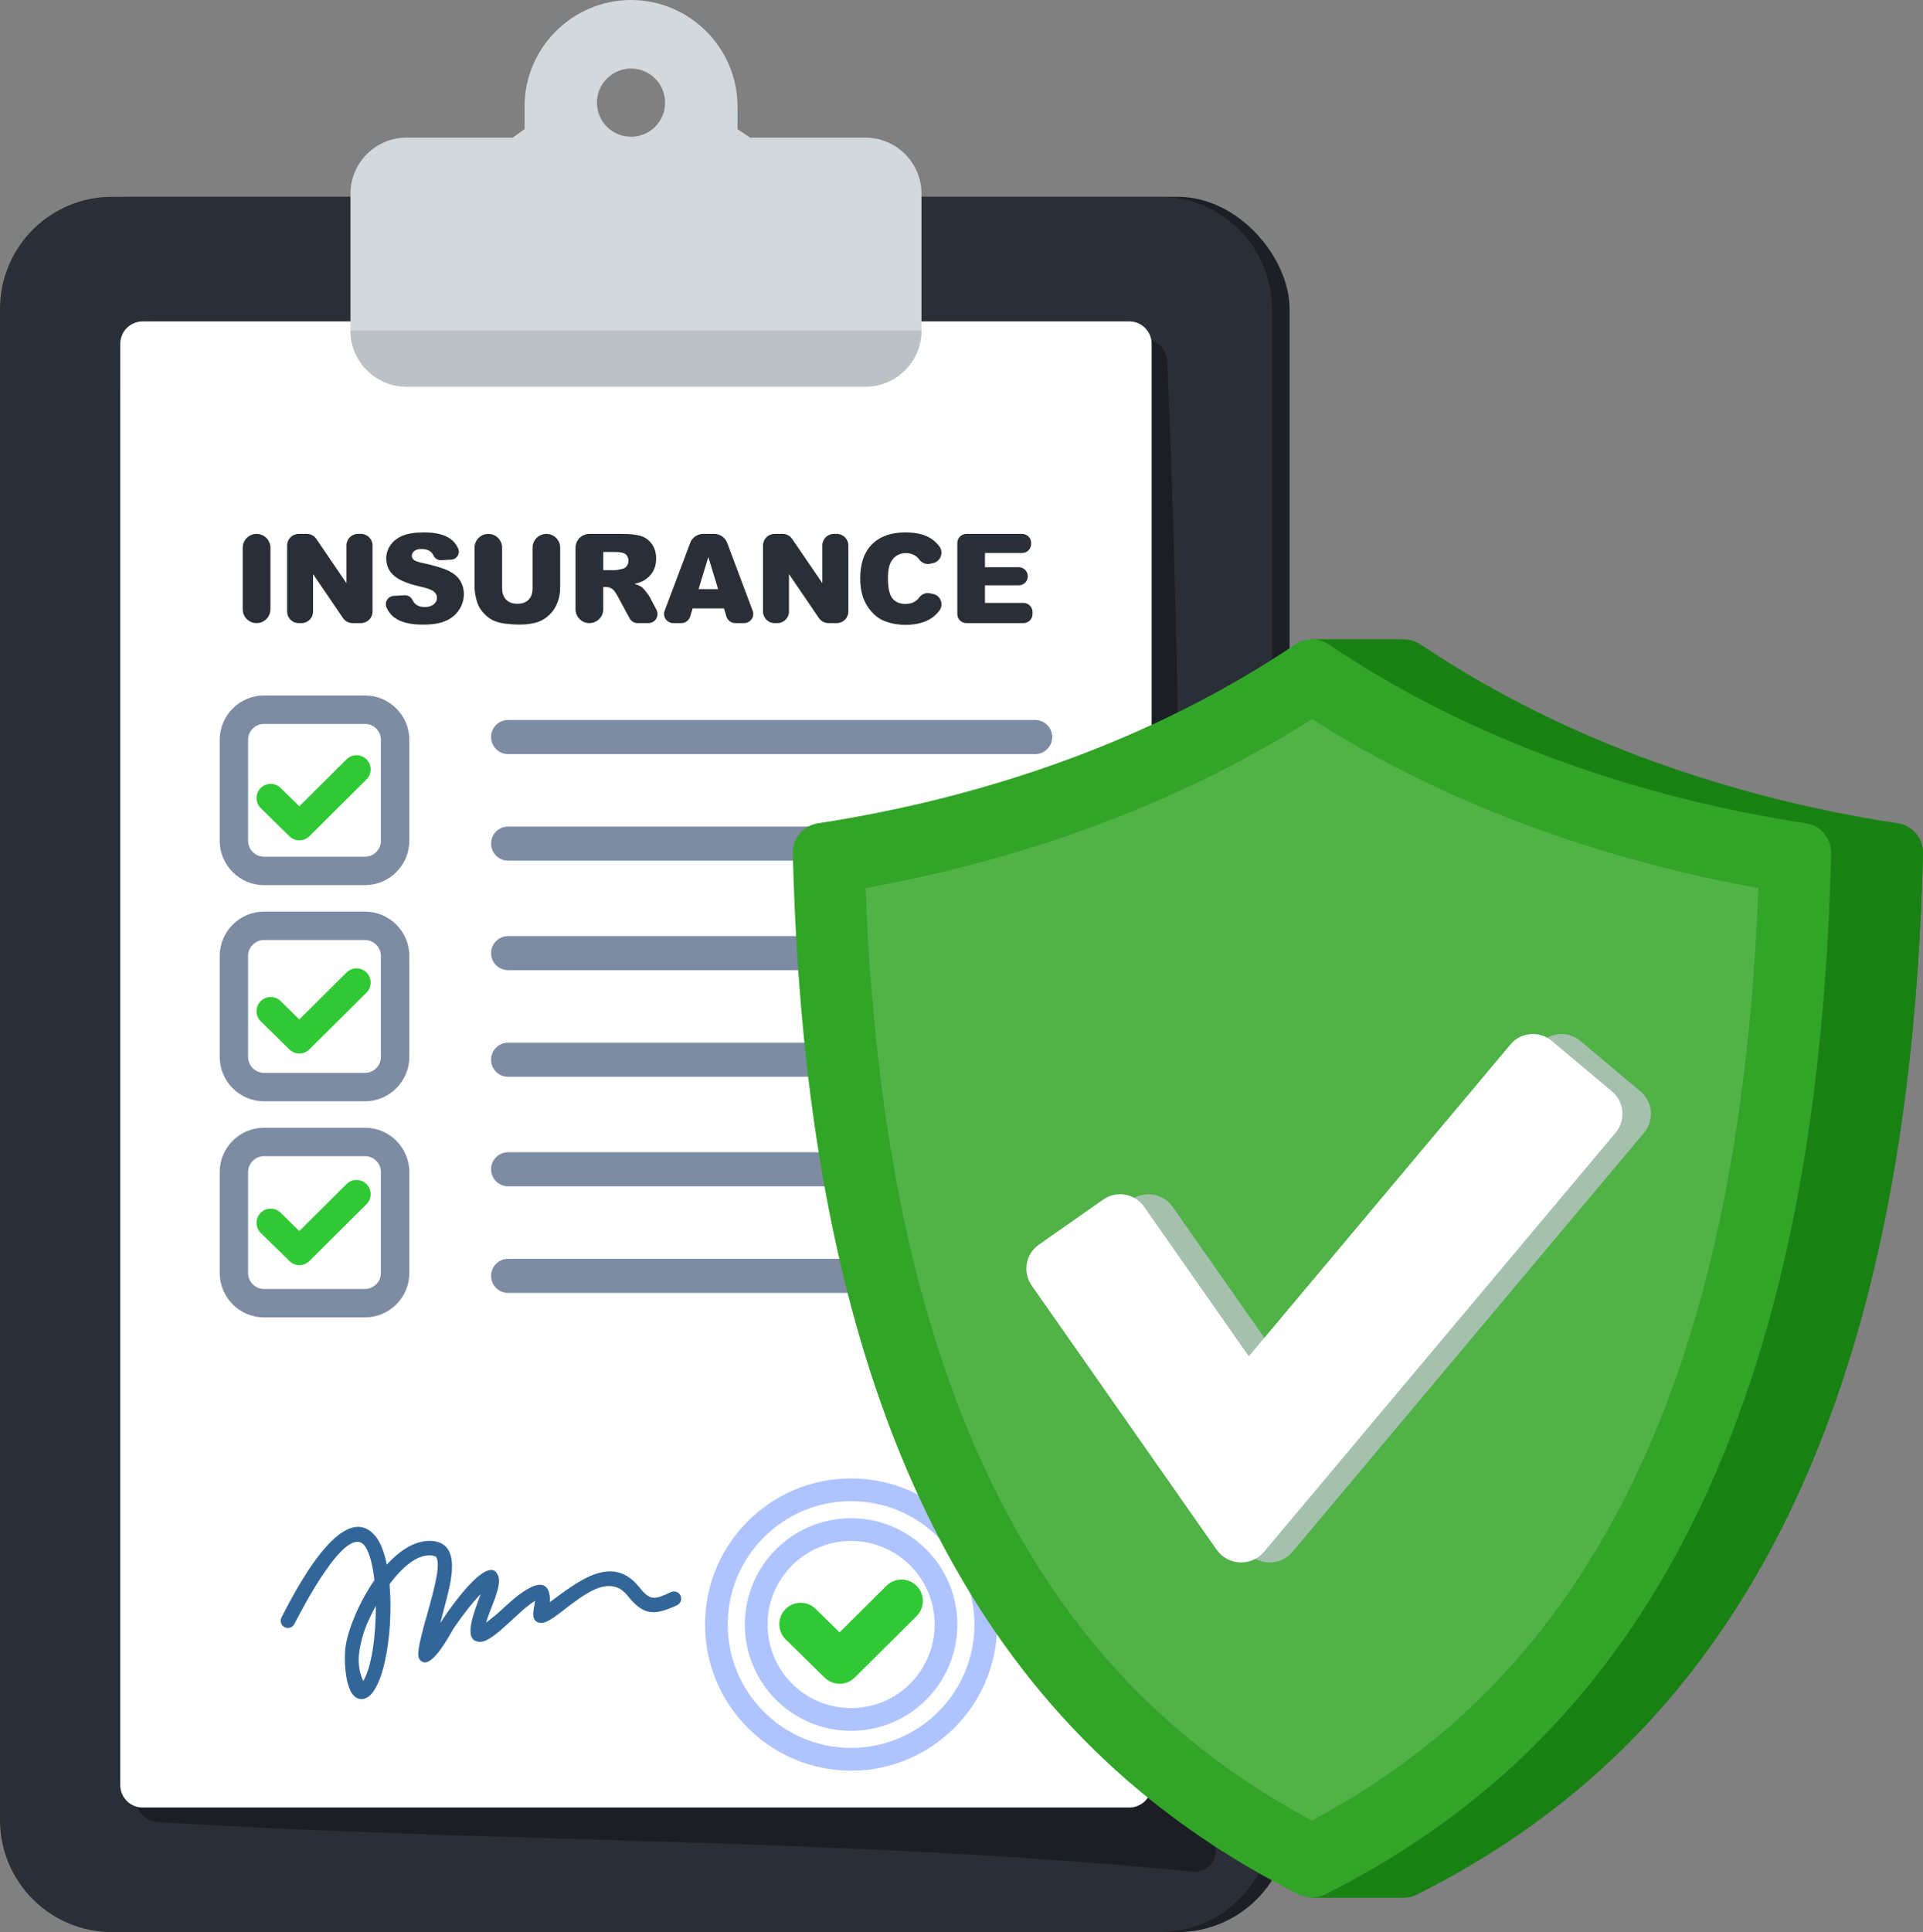 <?xml version="1.0" encoding="UTF-8"?><svg id="_レイヤー_2" xmlns="http://www.w3.org/2000/svg" width="2115.96" height="2125.41" viewBox="0 0 2115.96 2125.41"><rect x="0" y="0" width="2115.96" height="2125.41" fill="#808080" stroke="none"/><defs><style>.cls-1,.cls-2,.cls-3,.cls-4,.cls-5,.cls-6,.cls-7,.cls-8,.cls-9,.cls-10,.cls-11,.cls-12,.cls-13,.cls-14,.cls-15,.cls-16{stroke-width:0px;}.cls-1,.cls-2,.cls-3,.cls-4,.cls-5,.cls-6,.cls-7,.cls-9,.cls-10,.cls-11,.cls-12,.cls-14,.cls-16{fill-rule:evenodd;}.cls-1,.cls-15{fill:#fff;}.cls-2{fill:#198114;}.cls-3{fill:#bcc1c6;}.cls-4{fill:#30c935;}.cls-5{fill:#32a428;}.cls-6{fill:#000;opacity:.35;}.cls-7{fill:#a5c1ae;}.cls-8,.cls-11{fill:#2a2f37;}.cls-9{fill:#7d8ca2;}.cls-10{fill:#336698;}.cls-12{fill:#d3d8dd;}.cls-13{fill:#1c1f25;}.cls-14{fill:#afc4ff;}.cls-16{fill:#50b247;}</style></defs><g id="_饑1"><rect class="cls-13" x="19.41" y="216.48" width="1399.55" height="1908.93" rx="123.25" ry="123.25"/><path class="cls-8" d="M123.25,216.48h1153.05c68.03,0,123.25,55.23,123.25,123.25v1662.42c0,68.03-55.23,123.25-123.25,123.25H123.25c-68.03,0-123.25-55.23-123.25-123.25V339.73c0-68.03,55.23-123.25,123.25-123.25Z"/><path class="cls-6" d="M156.99,353.55l1102.82,19.72c13.56.24,24.08,11.14,24.65,24.65,23.52,552.05,10.32,1090.9,53.4,1636.42,1.06,13.48-11.18,25.97-24.65,24.65-385.4-37.66-753.56-31.11-1138.97-54.63-13.51-.82-24.5-11.09-24.65-24.65l-17.26-1601.51c-.15-13.56,11.09-24.89,24.65-24.65Z"/><path class="cls-15" d="M157,353.55h1085.56c13.6,0,24.65,11.05,24.65,24.65v1585.49c0,13.61-11.05,24.65-24.65,24.65H156.99c-13.6,0-24.65-11.05-24.65-24.65V378.2c0-13.61,11.05-24.65,24.65-24.65Z"/><path class="cls-12" d="M447.25,151.41h116.92l13-9.27v-24.98c0-64.44,52.73-117.16,117.17-117.16h0c64.44,0,117.16,52.72,117.16,117.16v24.98l13.97,9.27h126.83c33.9,0,61.63,27.73,61.63,61.63v150.68c0,33.89-27.73,61.63-61.63,61.63h-505.05c-33.89,0-61.63-27.73-61.63-61.63v-150.68c0-33.9,27.73-61.63,61.63-61.63h0ZM694.34,75.44c-20.72,0-37.51,16.79-37.51,37.51s16.79,37.51,37.51,37.51,37.51-16.79,37.51-37.51-16.79-37.51-37.51-37.51Z"/><path class="cls-3" d="M1013.93,363.72c0,33.89-27.73,61.63-61.63,61.63h-505.05c-33.89,0-61.63-27.73-61.63-61.63h628.3Z"/><path class="cls-10" d="M309.74,1779.25c12.16-23.39,66.28-132.15,102.86-90.07,5.92,6.81,10.19,18.18,12.99,31.98,14.75-16.13,31.81-27.09,49.27-26.07,34.65,2.03,20.36,48.53,15.11,69.28-1.72,6.77-3.59,13.89-5.52,21.07,4.04-6.21,8.09-12.32,11.96-17.45,4.1-5.45,42.93-59.88,51.96-34.07,4.02,11.48-8.98,35.05-13.5,51.01,5.14-3.92,9.57-7.29,16.31-13.37,7.13-6.43,49.48-48.98,53.75-15.66.28,2.22.23,4.39-.02,6.55,29.86-21.61,68.15-54.37,98.49-16.53,12.1,15.1,16.35,14,34.66,5.56,3.93-1.97,8.72-.37,10.68,3.56,1.97,3.93.37,8.72-3.56,10.68-25.91,11.92-37.12,11.42-54.8-10.62-28.45-35.46-76.87,31.17-95.01,30.16-12.94-.72-7.78-15.48-6.53-24.25-17.75,10.07-45.46,45.09-60.35,45.08-20.25-.01-7.13-31.85.46-52.58-10.87,11.23-20.26,24.14-29.16,36.79-3.51,4.99-26.96,52.33-38.53,34.4-7.51-11.63,29.51-98.34,18.32-112.37-2.47-.86-2.92-1.19-5.59-1.35-15.58-.89-31.85,13.52-45.36,31.72,5.06,57.07-8.64,132.98-34.01,125.93-15.56-4.32-16.35-44.41-14.31-57.71,2.99-19.46,14.91-48.48,31.67-72.6-1.76-15.98-5.06-29.44-10.03-36.92-19.73-29.75-72.25,73.98-78.02,85.08-2,3.92-6.79,5.48-10.71,3.48-3.92-2-5.47-6.79-3.48-10.71h0ZM413.51,1766.46c-7.01,12.78-12.2,25.13-14.58,33.76-5.25,19.08-6.36,32.65.72,48.95,9.17-14.71,14.06-49.75,13.85-82.71Z"/><path class="cls-11" d="M1063.35,587.3h61.31c5.51,0,9.98,4.47,9.98,9.98v1.02c0,5.51-4.47,9.98-9.98,9.98h-40.86v15.65h37.17c5.51,0,9.98,4.47,9.98,9.98h0c0,5.51-4.47,9.98-9.98,9.98h-37.17v19.33h42.35c5.51,0,9.98,4.47,9.98,9.98v2.27c0,5.51-4.47,9.98-9.98,9.98h-62.8c-5.51,0-9.98-4.47-9.98-9.98v-78.19c0-5.51,4.47-9.98,9.98-9.98h0ZM282.31,587.3h0c8.43,0,15.26,6.83,15.26,15.26v67.63c0,8.43-6.83,15.26-15.26,15.26h0c-8.43,0-15.26-6.83-15.26-15.26v-67.63c0-8.43,6.83-15.26,15.26-15.26h0ZM328.63,587.3h8.98c4.2,0,8.13,2.08,10.5,5.55l33.09,48.61v-41.46c0-7.01,5.69-12.7,12.7-12.7h3.31c7.01,0,12.7,5.69,12.7,12.7v72.75c0,7.02-5.69,12.7-12.7,12.7h-9.29c-4.2,0-8.13-2.08-10.5-5.55l-32.93-48.38v41.23c0,7.02-5.69,12.7-12.7,12.7h-3.15c-7.01,0-12.7-5.69-12.7-12.7v-72.75c0-7.01,5.69-12.7,12.7-12.7h0ZM462.93,667.32c1.37.29,2.84.44,4.41.44,4.32,0,7.69-1.02,9.96-3.05,2.43-2.03,3.53-4.38,3.53-7.04s-1.1-4.85-3.29-6.81c-2.2-2.03-7.37-3.91-15.53-5.71-13.34-2.97-22.75-6.97-28.48-11.9-5.73-4.93-8.55-11.27-8.55-18.94,0-5.01,1.41-9.78,4.39-14.25,2.9-4.46,7.3-7.98,13.18-10.57,5.88-2.58,13.96-3.83,24.16-3.83,12.63,0,22.2,2.35,28.79,7.04,3.75,2.63,6.61,6.16,8.62,10.6,2.52,5.55-1.31,11.9-7.39,12.27l-11.23.67c-3.55.21-6.93-1.73-8.42-4.97-.83-1.82-1.92-3.27-3.24-4.33-2.43-2.04-5.8-3.05-10.04-3.05-3.53,0-6.2.78-8,2.27-1.8,1.49-2.67,3.29-2.67,5.4,0,1.57.71,2.97,2.12,4.23,1.41,1.33,4.79,2.5,10.2,3.6,13.26,2.9,22.75,5.79,28.48,8.69,5.73,2.9,9.96,6.5,12.55,10.88,2.59,4.3,3.92,9.16,3.92,14.48,0,6.34-1.72,12.13-5.26,17.45-3.45,5.32-8.32,9.31-14.59,12.05-6.28,2.74-14.12,4.15-23.69,4.15h-.98s-1.03,0-1.03,0c-13.34,0-23.44-2.48-30.4-7.44-3.96-2.77-6.98-6.51-9.1-11.19-2.66-5.86,1.38-12.57,7.81-12.95l11.85-.71c3.75-.23,7.32,1.82,8.89,5.24.88,1.92,2.03,3.45,3.42,4.57,1.52,1.27,3.4,2.17,5.61,2.69v.02h0ZM601.21,587.3h0c8.39,0,15.18,6.8,15.18,15.18v43.29c0,5.79-.86,11.27-2.75,16.36-1.8,5.17-4.63,9.71-8.47,13.54-3.84,3.84-7.92,6.57-12.16,8.14-5.88,2.19-13.02,3.29-21.26,3.29-4.79,0-10.04-.39-15.69-1.02-5.65-.7-10.35-2.03-14.2-3.99-3.77-1.96-7.22-4.78-10.36-8.45-3.22-3.68-5.34-7.44-6.51-11.27-1.88-6.26-2.82-11.82-2.82-16.59v-43.29c0-8.38,6.8-15.18,15.18-15.18h0c8.38,0,15.18,6.8,15.18,15.18v44.7c0,5.32,1.49,9.47,4.47,12.52,2.98,2.97,7.06,4.46,12.32,4.46s9.33-1.49,12.32-4.46c2.9-2.9,4.39-7.12,4.39-12.52v-44.7c0-8.38,6.79-15.18,15.18-15.18h0ZM633.26,670.19v-67.63c0-8.43,6.83-15.26,15.26-15.26h35.42c9.33,0,16.55.78,21.5,2.43,4.94,1.57,8.94,4.62,12,8.92,3.06,4.38,4.55,9.7,4.55,15.97,0,5.4-1.18,10.1-3.53,14.09-2.27,3.99-5.49,7.12-9.57,9.63-2.59,1.57-6.2,2.82-10.67,3.91,3.61,1.17,6.28,2.35,7.93,3.6,1.09.78,2.67,2.51,4.78,5.17,2.12,2.58,3.53,4.62,4.24,6.1l7.18,13.73c3.48,6.65-1.34,14.61-8.84,14.61h-11.93c-3.66,0-7.03-2.01-8.78-5.23l-13.41-24.75c-2.04-3.83-3.92-6.34-5.49-7.51-2.2-1.49-4.71-2.27-7.45-2.27h-2.67v24.5c0,8.43-6.83,15.26-15.26,15.26h0c-8.43,0-15.26-6.83-15.26-15.26h0ZM663.78,627.22h12.79c1.41,0,4.08-.47,8.08-1.41,2.04-.39,3.69-1.41,4.94-3.05,1.26-1.64,1.88-3.6,1.88-5.71,0-3.21-.94-5.64-2.98-7.28-2.04-1.72-5.8-2.58-11.37-2.58h-13.34v20.04h0ZM796.6,669.25h-34.44l-2.76,9.06c-1.29,4.24-5.21,7.14-9.65,7.14h-8.95c-7.05,0-11.92-7.04-9.44-13.64l28.09-74.6c2.24-5.96,7.95-9.91,14.32-9.91h12.08c6.37,0,12.08,3.95,14.32,9.92l28.03,74.6c2.48,6.59-2.4,13.63-9.44,13.63h-9.74c-4.44,0-8.35-2.9-9.65-7.14l-2.76-9.06h0ZM790.16,648.04l-10.75-35.3-10.75,35.3h21.5ZM852.29,587.3h8.9c4.2,0,8.13,2.08,10.49,5.54l33.17,48.62v-41.46c0-7.01,5.69-12.7,12.71-12.7h3.23c7.02,0,12.7,5.69,12.7,12.7v72.75c0,7.02-5.68,12.7-12.7,12.7h-9.21c-4.2,0-8.14-2.08-10.5-5.55l-32.94-48.38v41.23c0,7.02-5.68,12.7-12.7,12.7h-3.15c-7.02,0-12.7-5.69-12.7-12.7v-72.75c0-7.01,5.69-12.7,12.7-12.7h0ZM971.46,682.4c-6.74-3.05-12.63-8.53-17.49-16.28-4.94-7.83-7.45-17.85-7.45-29.98,0-16.2,4.32-28.73,13.03-37.41,8.63-8.69,20.87-13.07,36.72-13.07,12.39,0,22.2,2.5,29.26,7.51,2.98,2.11,5.65,4.7,8,7.77,5.18,6.76,1.59,16.62-6.71,18.46l-3.31.74c-4.5,1-9.12-.79-11.91-4.46,0-.01-.02-.03-.03-.04-1.72-2.35-3.76-4.15-6.2-5.32-2.51-1.25-5.26-1.88-8.31-1.88-6.9,0-12.16,2.74-15.85,8.22-2.75,4.15-4.16,10.57-4.16,19.33,0,10.88,1.65,18.24,4.94,22.31,3.37,3.99,8.01,6.03,13.97,6.03,6.42,0,11.71-1.9,15.61-7.2.01-.01.02-.03.03-.04,2.79-3.68,7.41-5.47,11.91-4.46l3.31.74c8.31,1.85,11.89,11.7,6.71,18.46-2.35,3.06-5.02,5.65-8,7.77-14.17,10.05-39.09,9.68-54.05,2.82Z"/><path class="cls-9" d="M290.47,1240.56h111.18c13.41,0,25.6,5.48,34.42,14.3s14.3,21.01,14.3,34.42v111.17c0,13.41-5.48,25.6-14.3,34.42-8.82,8.82-21.01,14.3-34.42,14.3h-111.18c-13.41,0-25.6-5.48-34.42-14.3-8.82-8.82-14.3-21.01-14.3-34.42v-111.17c0-13.41,5.48-25.6,14.3-34.42,8.82-8.82,21.01-14.3,34.42-14.3h0ZM559.13,1305c-10.36,0-18.76-8.4-18.76-18.76s8.4-18.76,18.76-18.76h579.91c10.36,0,18.76,8.4,18.76,18.76s-8.4,18.76-18.76,18.76h-579.91ZM559.13,1422.26c-10.36,0-18.76-8.4-18.76-18.76s8.4-18.76,18.76-18.76h579.91c10.36,0,18.76,8.4,18.76,18.76s-8.4,18.76-18.76,18.76h-579.91ZM401.64,1271.82h-111.18c-4.78,0-9.15,1.97-12.32,5.14-3.17,3.17-5.14,7.53-5.14,12.32v111.17c0,4.78,1.97,9.15,5.14,12.32,3.17,3.17,7.53,5.14,12.32,5.14h111.18c4.78,0,9.14-1.97,12.32-5.14,3.17-3.17,5.14-7.53,5.14-12.32v-111.17c0-4.78-1.97-9.15-5.14-12.32-3.17-3.17-7.53-5.14-12.32-5.14Z"/><path class="cls-4" d="M286.9,1356.24c-6.14-6.04-6.22-15.91-.18-22.04,6.04-6.14,15.91-6.22,22.04-.18l20.59,20.19,51.94-51.64c6.1-6.07,15.97-6.04,22.04.06,6.07,6.1,6.04,15.97-.06,22.04l-62.86,62.5c-6.05,6.02-15.83,6.06-21.92.06l-31.59-30.99Z"/><path class="cls-4" d="M864.53,1803.41c-9.26-9.11-9.39-24.01-.28-33.27,9.11-9.26,24.01-9.39,33.27-.28l26.29,25.79,51.54-51.2c9.21-9.16,24.11-9.12,33.27.09,9.16,9.21,9.12,24.11-.09,33.27l-68.03,67.58c-9.13,9.08-23.89,9.14-33.09.09l-42.89-42.08Z"/><path class="cls-14" d="M936.49,1626.32c44.38,0,84.57,17.99,113.65,47.08,29.09,29.09,47.08,69.27,47.08,113.66s-17.99,84.57-47.08,113.66c-29.09,29.09-69.27,47.08-113.65,47.08s-84.57-17.99-113.66-47.08c-29.09-29.09-47.08-69.27-47.08-113.66s17.99-84.57,47.08-113.66c29.09-29.09,69.27-47.08,113.66-47.08h0ZM936.49,1670.12c-32.29,0-61.52,13.09-82.69,34.25-21.16,21.16-34.25,50.4-34.25,82.68s13.09,61.52,34.25,82.69c21.16,21.16,50.4,34.25,82.69,34.25s61.52-13.09,82.68-34.25c21.16-21.16,34.25-50.4,34.25-82.69s-13.09-61.52-34.25-82.68c-21.16-21.16-50.4-34.25-82.68-34.25h0ZM1001.49,1722.05c-16.63-16.63-39.62-26.92-65-26.92s-48.37,10.29-65,26.92c-16.63,16.63-26.92,39.62-26.92,65s10.29,48.37,26.92,65c16.63,16.63,39.62,26.92,65,26.92s48.37-10.29,65-26.92c16.63-16.63,26.92-39.62,26.92-65s-10.29-48.37-26.92-65h0ZM1032.46,1691.08c-24.56-24.56-58.49-39.75-95.97-39.75s-71.41,15.19-95.97,39.75c-24.56,24.56-39.75,58.49-39.75,95.97s15.19,71.41,39.75,95.97c24.56,24.56,58.49,39.75,95.97,39.75s71.41-15.19,95.97-39.75c24.56-24.56,39.75-58.49,39.75-95.97s-15.19-71.41-39.75-95.97Z"/><path class="cls-9" d="M290.47,1002.81h111.18c13.41,0,25.6,5.48,34.42,14.3,8.82,8.82,14.3,21.01,14.3,34.42v111.18c0,13.41-5.48,25.6-14.3,34.42-8.82,8.82-21.01,14.3-34.42,14.3h-111.18c-13.41,0-25.6-5.48-34.42-14.3-8.82-8.82-14.3-21.01-14.3-34.42v-111.18c0-13.41,5.48-25.6,14.3-34.42,8.82-8.82,21.01-14.3,34.42-14.3h0ZM559.13,1067.25c-10.36,0-18.76-8.4-18.76-18.76s8.4-18.76,18.76-18.76h579.91c10.36,0,18.76,8.4,18.76,18.76s-8.4,18.76-18.76,18.76h-579.91ZM559.13,1184.51c-10.36,0-18.76-8.4-18.76-18.76s8.4-18.76,18.76-18.76h579.91c10.36,0,18.76,8.4,18.76,18.76s-8.4,18.76-18.76,18.76h-579.91ZM401.64,1034.07h-111.18c-4.78,0-9.15,1.97-12.32,5.14s-5.14,7.53-5.14,12.32v111.18c0,4.78,1.97,9.14,5.14,12.32,3.17,3.17,7.53,5.14,12.32,5.14h111.18c4.78,0,9.14-1.97,12.32-5.14,3.17-3.17,5.14-7.53,5.14-12.32v-111.18c0-4.78-1.97-9.15-5.14-12.32-3.17-3.17-7.53-5.14-12.32-5.14Z"/><path class="cls-9" d="M290.47,765.06h111.18c13.41,0,25.6,5.48,34.42,14.3s14.3,21.01,14.3,34.42v111.17c0,13.41-5.48,25.6-14.3,34.42-8.82,8.82-21.01,14.3-34.42,14.3h-111.18c-13.41,0-25.6-5.48-34.42-14.3-8.82-8.82-14.3-21.01-14.3-34.42v-111.17c0-13.41,5.48-25.6,14.3-34.42,8.82-8.82,21.01-14.3,34.42-14.3h0ZM559.13,829.5c-10.36,0-18.76-8.4-18.76-18.76s8.4-18.76,18.76-18.76h579.91c10.36,0,18.76,8.4,18.76,18.76s-8.4,18.76-18.76,18.76h-579.91ZM559.13,946.76c-10.36,0-18.76-8.4-18.76-18.76s8.4-18.76,18.76-18.76h579.91c10.36,0,18.76,8.4,18.76,18.76s-8.4,18.76-18.76,18.76h-579.91ZM401.64,796.32h-111.18c-4.78,0-9.15,1.97-12.32,5.14-3.17,3.17-5.14,7.53-5.14,12.32v111.17c0,4.78,1.97,9.14,5.14,12.32,3.17,3.17,7.53,5.14,12.32,5.14h111.18c4.78,0,9.14-1.97,12.32-5.14,3.17-3.17,5.14-7.53,5.14-12.32v-111.17c0-4.78-1.97-9.15-5.14-12.32-3.17-3.17-7.53-5.14-12.32-5.14Z"/><path class="cls-4" d="M286.9,1123.45c-6.14-6.04-6.22-15.91-.18-22.04,6.04-6.14,15.91-6.22,22.04-.18l20.59,20.19,51.94-51.64c6.1-6.07,15.97-6.04,22.04.06,6.07,6.1,6.04,15.97-.06,22.04l-62.86,62.5c-6.05,6.02-15.83,6.06-21.92.06l-31.59-30.99Z"/><path class="cls-4" d="M286.9,888.97c-6.14-6.04-6.22-15.91-.18-22.04,6.04-6.14,15.91-6.22,22.04-.18l20.59,20.19,51.94-51.64c6.1-6.07,15.97-6.04,22.04.06,6.07,6.1,6.04,15.97-.06,22.04l-62.86,62.5c-6.05,6.02-15.83,6.06-21.92.06l-31.59-30.99Z"/><path class="cls-2" d="M1571.39,714.29c153.18,101.35,335.24,163.51,516.66,191.36,16.39,2.43,28.24,16.84,27.91,33.35-8.76,352.44-77.08,746.65-343.19,997.1-63.77,59.9-135.65,108.79-213.54,147.81-4.54,2.43-9.58,3.56-14.61,3.56h-101.09c-111.47-95.03-451.27-389.52-470.25-1148.47-.32-16.51,11.52-30.92,27.91-33.35,113.1-17.32,442.33-59.58,442.34-202.52h94.58c16.68.09,18.13,1.29,33.28,11.16h0Z"/><path class="cls-2" d="M2088.05,905.65c16.39,2.43,28.24,16.84,27.91,33.35h-101.09l-27.91-33.35h101.09Z"/><path class="cls-2" d="M2115.96,939c-8.76,352.44-77.08,746.65-343.19,997.1-63.77,59.9-135.65,108.79-213.54,147.81-4.54,2.43-9.58,3.56-14.61,3.56h-101.09c-21.26-18.3-50.95-43.71-85.19-78.36,54.68-236.21,370.29-908.55,581.56-1070.12h176.06Z"/><path class="cls-5" d="M1461.86,708.79c154.97,104.59,340.28,168.53,525.1,196.86,16.55,2.43,28.4,16.84,27.91,33.35-8.76,352.44-76.91,746.65-343.19,997.1-63.77,59.9-135.49,108.79-213.54,147.81-9.09,4.69-19.96,4.69-29.21,0-77.89-39.02-149.61-87.91-213.38-147.81-266.28-250.45-334.43-644.66-343.19-997.1-.49-16.51,11.35-30.92,27.74-33.35,184.82-28.33,370.29-92.28,525.26-196.86,11.03-7.45,25.47-7.45,36.5,0h0Z"/><path class="cls-16" d="M1443.61,791.04c147.99,94.09,318.72,154.86,491.21,185.83-12.13,317.68-77.43,676.4-317.14,901.8-52.34,49.22-110.96,90.28-174.15,124.04-63.13-33.75-121.7-74.86-174-124.04-239.72-225.41-305.01-584.15-317.13-901.83,172.45-31,343.25-91.73,491.21-185.8Z"/><path class="cls-7" d="M1370.07,1704.75l-203.51-290.64c-10.23-14.61-6.68-34.74,7.93-44.97l70.8-49.58c14.6-10.22,34.74-6.68,44.97,7.93l115.23,164.56,287.86-343.06c11.46-13.66,31.83-15.44,45.49-3.98l66.21,55.56c13.66,11.46,15.44,31.83,3.98,45.49l-386.79,460.96c-13.91,16.57-39.75,15.44-52.16-2.28Z"/><path class="cls-1" d="M1338.71,1704.75l-203.51-290.64c-10.23-14.61-6.68-34.74,7.93-44.97l70.8-49.58c14.6-10.22,34.74-6.68,44.97,7.93l115.23,164.56,287.86-343.06c11.46-13.66,31.83-15.44,45.49-3.98l66.21,55.56c13.66,11.46,15.44,31.83,3.98,45.49l-386.79,460.96c-13.91,16.57-39.75,15.44-52.16-2.28Z"/></g></svg>